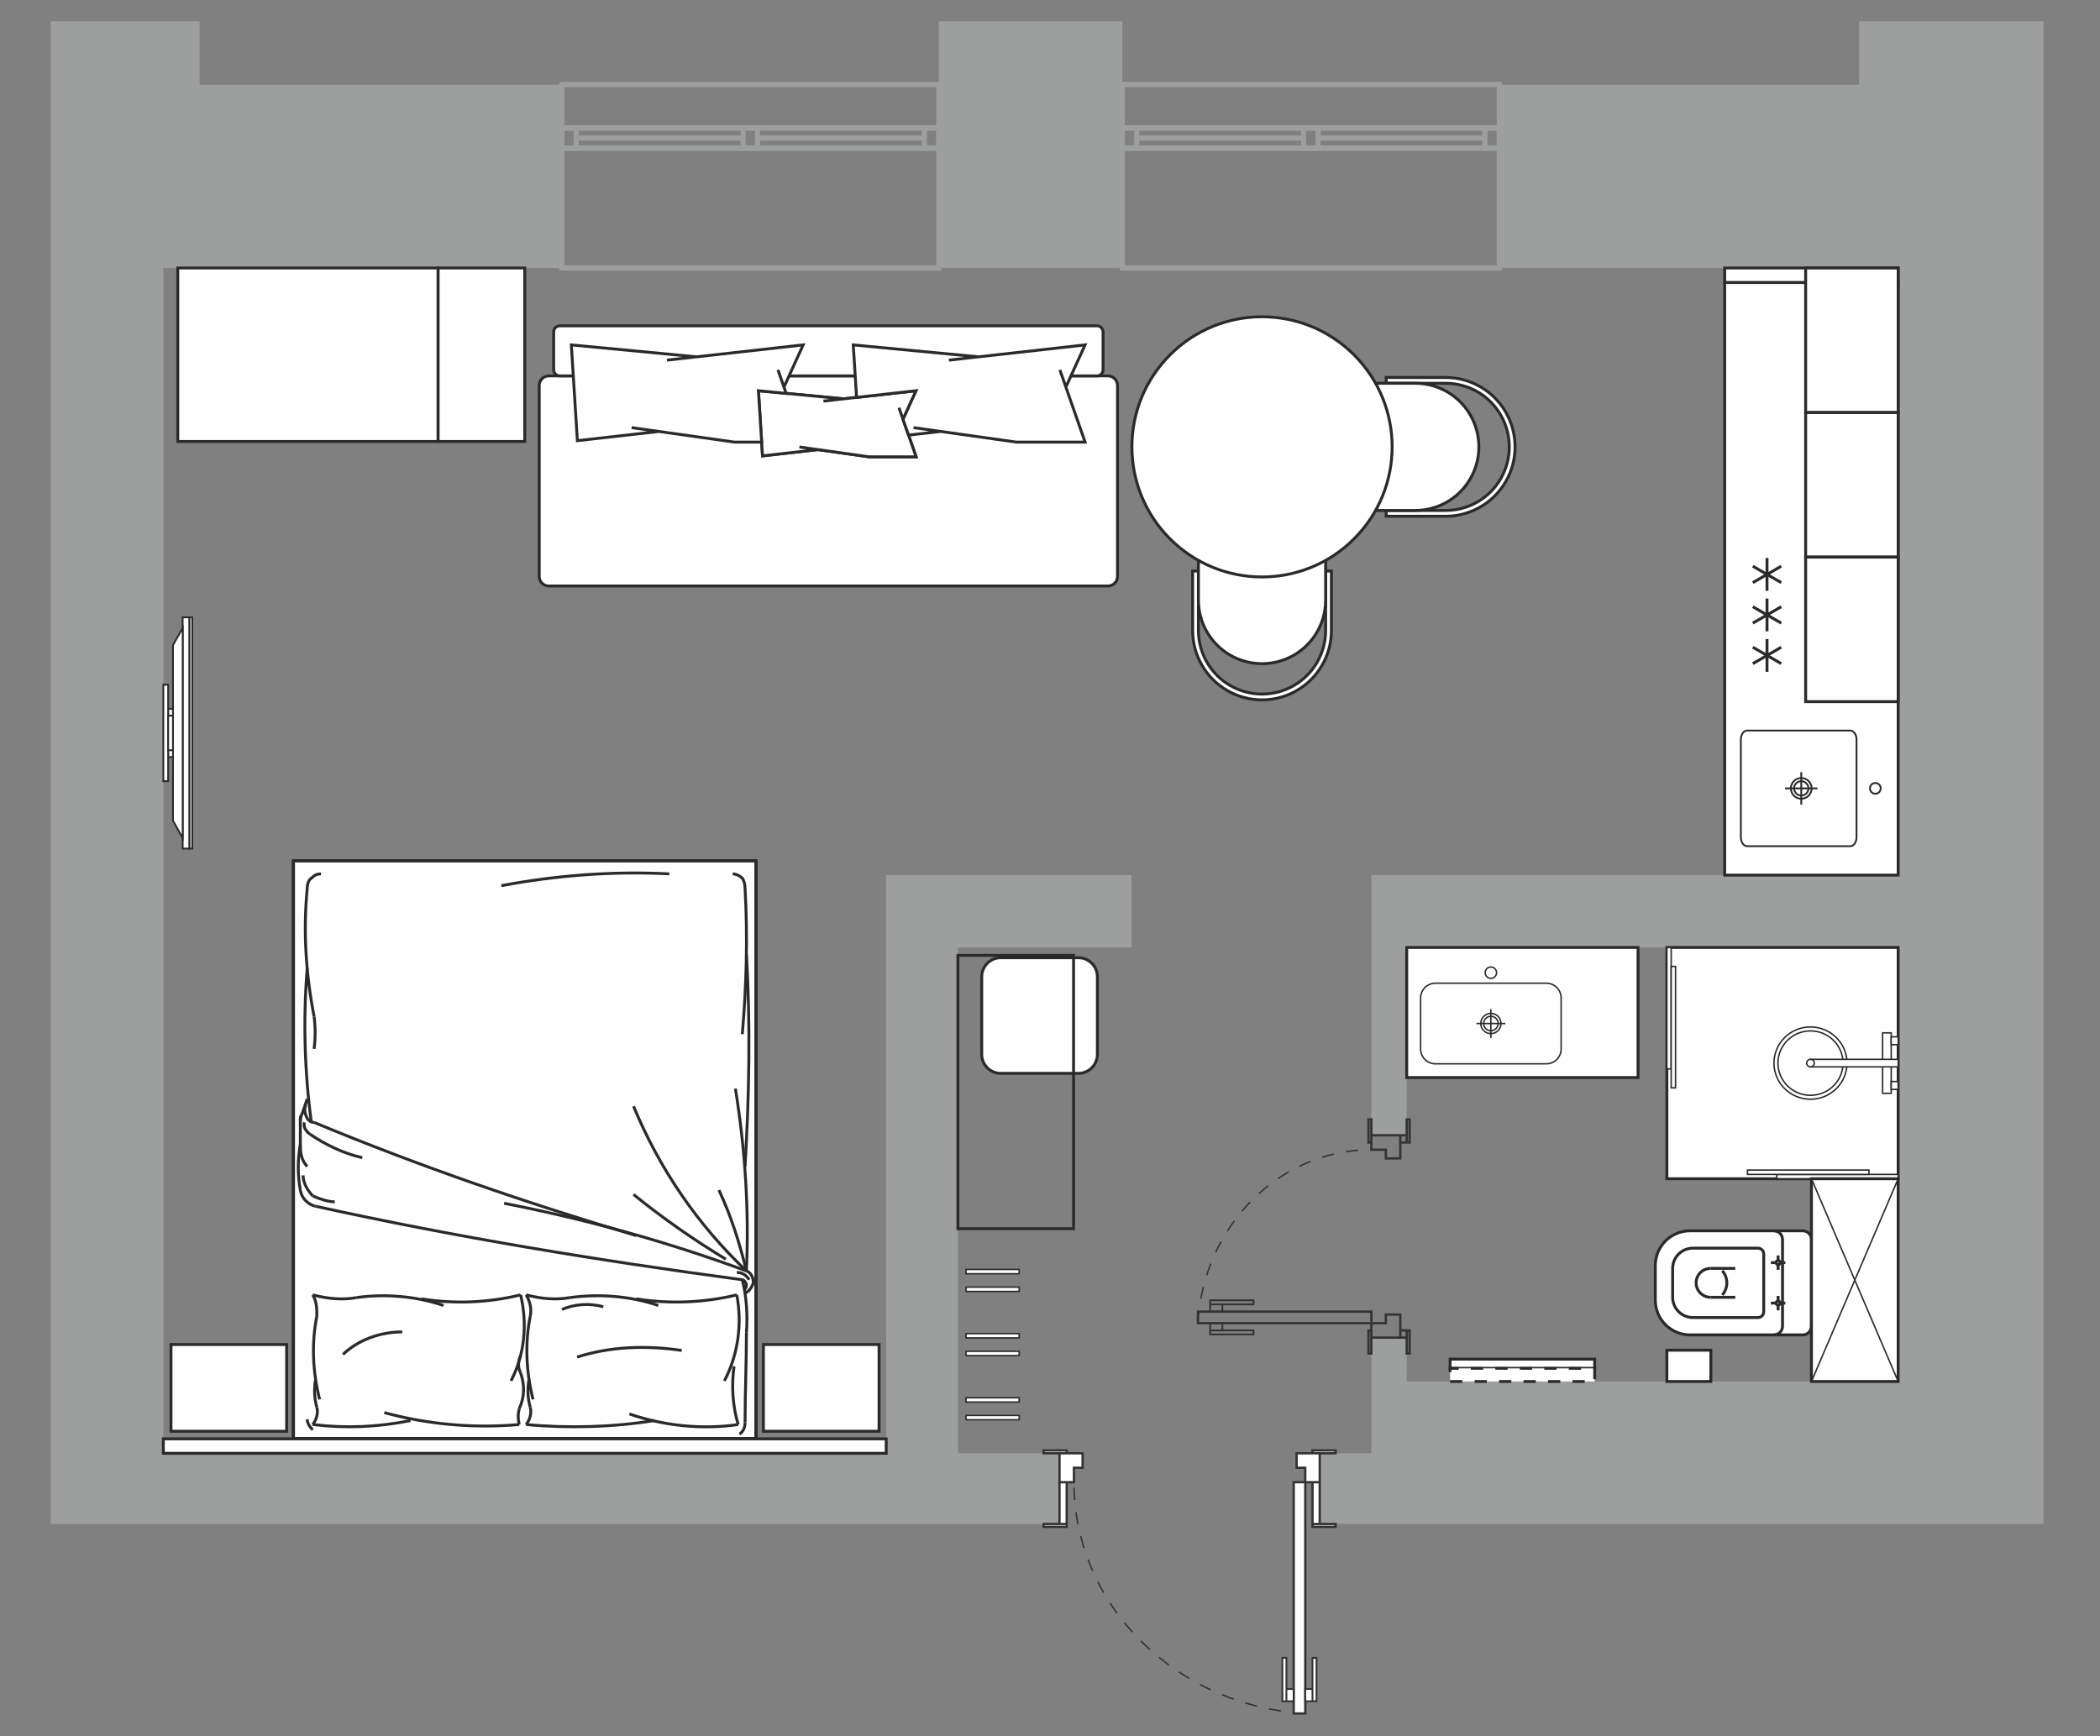 <?xml version="1.0" encoding="UTF-8"?>
<svg xmlns="http://www.w3.org/2000/svg" width="549" height="454" viewBox="0 0 549 454" fill="none">
  <rect x="0" y="0" width="549" height="454" fill="#808080" stroke="none"/>
  <g id="Rooms_2-207">
    <g id="Ð¡Ð»Ð¾Ð¹_x0020_1">
      <g id="Rooms_2-207_2">
        <path id="Vector" fill-rule="evenodd" clip-rule="evenodd" d="M20.614 398.475H27.976H42.7C120.996 398.475 199.31 398.475 276.981 398.475V379.995H250.425V247.733H295.777V228.814H231.676V228.915V247.733V379.995H42.7V70.074H146.878V22.114H52.176V5.556H13.252V70.074V379.995V398.475H20.614ZM534.24 5.556V398.475H345.013V379.995H358.518V361.219V349.751H367.758V361.219H496.238V247.733H367.758V296.837H358.518V247.733V228.915V228.814H496.238V70.074H391.959V22.114H486.017V5.556H534.24ZM245.438 5.556H293.398V22.114V26.967V70.074H245.438V26.967V22.114V5.556Z" fill="#9D9E9E"></path>
        <g id="Windows">
          <g id="Group">
            <path id="Vector_2" fill-rule="evenodd" clip-rule="evenodd" d="M146.878 38.745H245.438V33.453H146.878V38.745Z" stroke="#9D9E9E" stroke-width="1.333" stroke-miterlimit="22.926"></path>
            <path id="Vector_3" fill-rule="evenodd" clip-rule="evenodd" d="M194.269 38.745H198.048V33.453H194.269V38.745Z" stroke="#9D9E9E" stroke-width="1.333" stroke-miterlimit="22.926"></path>
            <path id="Vector_4" fill-rule="evenodd" clip-rule="evenodd" d="M146.878 38.745H150.658V33.453H146.878V38.745Z" stroke="#9D9E9E" stroke-width="1.333" stroke-miterlimit="22.926"></path>
            <path id="Vector_5" fill-rule="evenodd" clip-rule="evenodd" d="M241.659 38.745H245.438V33.453H241.659V38.745Z" stroke="#9D9E9E" stroke-width="1.333" stroke-miterlimit="22.926"></path>
            <path id="Vector_6" d="M150.658 36.099H194.269" stroke="#9D9E9E" stroke-width="1.333" stroke-miterlimit="22.926"></path>
            <path id="Vector_7" d="M198.048 36.099H241.659" stroke="#9D9E9E" stroke-width="1.333" stroke-miterlimit="22.926"></path>
            <path id="Vector_8" fill-rule="evenodd" clip-rule="evenodd" d="M146.878 22.114H245.438V33.453H146.878V22.114Z" stroke="#9D9E9E" stroke-width="1.333" stroke-miterlimit="22.926"></path>
            <path id="Vector_9" fill-rule="evenodd" clip-rule="evenodd" d="M293.398 70.074H391.959V38.744H293.398V70.074Z" stroke="#9D9E9E" stroke-width="1.333" stroke-miterlimit="22.926"></path>
            <path id="Vector_10" fill-rule="evenodd" clip-rule="evenodd" d="M146.878 70.074H245.438V38.744H146.878V70.074Z" stroke="#9D9E9E" stroke-width="1.333" stroke-miterlimit="22.926"></path>
            <path id="Vector_11" fill-rule="evenodd" clip-rule="evenodd" d="M293.398 38.745H391.959V33.453H293.398V38.745Z" stroke="#9D9E9E" stroke-width="1.333" stroke-miterlimit="22.926"></path>
            <path id="Vector_12" fill-rule="evenodd" clip-rule="evenodd" d="M340.789 38.745H344.568V33.453H340.789V38.745Z" stroke="#9D9E9E" stroke-width="1.333" stroke-miterlimit="22.926"></path>
            <path id="Vector_13" fill-rule="evenodd" clip-rule="evenodd" d="M293.398 38.745H297.178V33.453H293.398V38.745Z" stroke="#9D9E9E" stroke-width="1.333" stroke-miterlimit="22.926"></path>
            <path id="Vector_14" fill-rule="evenodd" clip-rule="evenodd" d="M388.179 38.745H391.959V33.453H388.179V38.745Z" stroke="#9D9E9E" stroke-width="1.333" stroke-miterlimit="22.926"></path>
            <path id="Vector_15" d="M297.178 36.099H340.789" stroke="#9D9E9E" stroke-width="1.333" stroke-miterlimit="22.926"></path>
            <path id="Vector_16" d="M344.568 36.099H388.179" stroke="#9D9E9E" stroke-width="1.333" stroke-miterlimit="22.926"></path>
            <path id="Vector_17" fill-rule="evenodd" clip-rule="evenodd" d="M293.398 22.114H391.959V33.453H293.398V22.114Z" stroke="#9D9E9E" stroke-width="1.333" stroke-miterlimit="22.926"></path>
          </g>
        </g>
        <g id="Group_2">
          <g id="Doors">
            <g id="Group_3">
              <path id="Vector_18" d="M313.164 345.972C314.642 320.483 334.509 300.617 358.518 300.617" stroke="#333333" stroke-width="0.378" stroke-miterlimit="22.926" stroke-dasharray="3.2 3.2"></path>
              <path id="Vector_19" fill-rule="evenodd" clip-rule="evenodd" d="M313.164 342.948V345.972H358.518V342.948H313.164Z" stroke="#333333" stroke-width="0.605" stroke-miterlimit="22.926"></path>
              <path id="Vector_20" d="M316.364 341.047V342.931H319.565V341.047H316.364ZM316.364 341.047V339.99H327.703V341.047H316.364Z" stroke="#333333" stroke-width="0.472" stroke-miterlimit="22.926"></path>
              <path id="Vector_21" d="M316.364 347.856V345.972H319.565V347.856H316.364ZM316.364 347.856V348.912H327.703V347.856H316.364Z" stroke="#333333" stroke-width="0.472" stroke-miterlimit="22.926"></path>
              <path id="Vector_22" d="M366.078 349.751H358.518V345.972H362.298V343.706H366.078V349.751ZM366.078 349.751V347.861H367.758V349.751H366.078ZM358.518 353.909V347.861H357.762V353.909H358.518ZM368.514 353.909V347.861H367.758V353.909H368.514Z" stroke="#333333" stroke-width="0.605" stroke-miterlimit="22.926"></path>
              <path id="Vector_23" d="M366.078 296.838H358.518V300.618H362.298V302.883H366.078V296.838ZM366.078 296.838V298.728H367.758V296.838H366.078ZM358.518 292.681V298.728H357.762V292.681H358.518ZM368.514 292.681V298.728H367.758V292.681H368.514Z" stroke="#333333" stroke-width="0.605" stroke-miterlimit="22.926"></path>
              <path id="Vector_24" d="M341.234 448.028C307.249 446.057 280.761 419.568 280.761 387.556" stroke="#333333" stroke-width="0.378" stroke-miterlimit="22.926" stroke-dasharray="3.2 3.2"></path>
              <path id="Vector_25" fill-rule="evenodd" clip-rule="evenodd" d="M338.21 448.028H341.234V387.556H338.21V448.028Z" fill="white" stroke="#333333" stroke-width="0.605" stroke-miterlimit="22.926"></path>
              <g id="Vector_26">
                <path fill-rule="evenodd" clip-rule="evenodd" d="M338.193 444.827H336.308V441.626H338.193V444.827ZM335.252 444.827H336.308V433.488H335.252V444.827Z" fill="white"></path>
                <path d="M336.308 444.827H338.193V441.626H336.308V444.827ZM336.308 444.827H335.252V433.488H336.308V444.827Z" stroke="#333333" stroke-width="0.472" stroke-miterlimit="22.926"></path>
              </g>
              <g id="Vector_27">
                <path fill-rule="evenodd" clip-rule="evenodd" d="M343.118 444.827H341.234V441.626H343.118V444.827ZM343.118 444.827H344.174V433.488H343.118V444.827Z" fill="white"></path>
                <path d="M343.118 444.827H341.234V441.626H343.118V444.827ZM343.118 444.827H344.174V433.488H343.118V444.827Z" stroke="#333333" stroke-width="0.472" stroke-miterlimit="22.926"></path>
              </g>
              <g id="Vector_28">
                <path fill-rule="evenodd" clip-rule="evenodd" d="M345.013 398.475H343.123V387.555H345.013V398.475ZM349.171 379.239H343.124V379.995H349.171V379.239ZM349.171 398.475H343.124V399.231H349.171V398.475ZM341.234 387.555H345.013V379.995H338.969V383.775H341.234V387.555Z" fill="white"></path>
                <path d="M345.013 387.555H343.123V398.475H345.013V387.555ZM345.013 387.555H341.234V383.775H338.969V379.995H345.013V387.555ZM349.171 379.239H343.124V379.995H349.171V379.239ZM349.171 398.475H343.124V399.231H349.171V398.475Z" stroke="#333333" stroke-width="0.605" stroke-miterlimit="22.926"></path>
              </g>
              <g id="Vector_29">
                <path fill-rule="evenodd" clip-rule="evenodd" d="M276.981 398.475H278.871V387.555H276.981V398.475ZM272.824 379.239H278.871V379.995H272.824V379.239ZM272.824 398.475H278.871V399.231H272.824V398.475ZM280.761 387.555H276.981V379.995H283.026V383.775H280.761V387.555Z" fill="white"></path>
                <path d="M276.981 387.555H278.871V398.475H276.981V387.555ZM276.981 387.555H280.761V383.775H283.026V379.995H276.981V387.555ZM272.824 379.239H278.871V379.995H272.824V379.239ZM272.824 398.475H278.871V399.231H272.824V398.475Z" stroke="#333333" stroke-width="0.605" stroke-miterlimit="22.926"></path>
              </g>
            </g>
          </g>
        </g>
        <g id="Group_4">
          <g id="Group_5">
            <path id="Vector_30" fill-rule="evenodd" clip-rule="evenodd" d="M49.485 221.871V161.411H50.264V221.871H49.485Z" fill="#FEFEFE" stroke="#2B2A29" stroke-width="0.472" stroke-miterlimit="22.926"></path>
            <path id="Vector_31" fill-rule="evenodd" clip-rule="evenodd" d="M49.485 221.884V161.411H47.757V221.884H49.485Z" fill="#FEFEFE" stroke="#2B2A29" stroke-width="0.472" stroke-miterlimit="22.926"></path>
            <path id="Vector_32" fill-rule="evenodd" clip-rule="evenodd" d="M45.221 214.585V168.71L47.757 164.178V219.117L45.221 214.585Z" fill="#FEFEFE" stroke="#2B2A29" stroke-width="0.472" stroke-miterlimit="22.926"></path>
            <path id="Vector_33" fill-rule="evenodd" clip-rule="evenodd" d="M43.96 197.95H45.221V185.344H43.96V197.95Z" fill="#FEFEFE" stroke="#2B2A29" stroke-width="0.472" stroke-miterlimit="22.926"></path>
            <path id="Vector_34" fill-rule="evenodd" clip-rule="evenodd" d="M43.96 204.253H42.7V179.041H43.96V204.253Z" fill="#FEFEFE" stroke="#2B2A29" stroke-width="0.472" stroke-miterlimit="22.926"></path>
            <path id="Vector_35" fill-rule="evenodd" clip-rule="evenodd" d="M43.96 196.165H45.221V187.13H43.96V196.165Z" fill="#FEFEFE" stroke="#2B2A29" stroke-width="0.472" stroke-miterlimit="22.926"></path>
          </g>
          <g id="Group_6">
            <path id="Vector_36" fill-rule="evenodd" clip-rule="evenodd" d="M348.072 164.853L348.072 149.298L346.56 149.298V156.902L346.56 161.832L346.56 164.853C346.56 170.794 343.39 176.284 338.245 179.254C333.1 182.225 326.761 182.225 321.615 179.254C316.47 176.284 313.301 170.794 313.301 164.853V161.832V156.902V149.298L311.789 149.298V164.853C311.789 171.334 315.247 177.323 320.86 180.564C326.473 183.805 333.388 183.805 339.001 180.564C344.615 177.323 348.072 171.334 348.072 164.853Z" fill="#FEFEFE" stroke="#2B2A29" stroke-width="0.756" stroke-miterlimit="22.926"></path>
            <g id="Vector_37">
              <path fill-rule="evenodd" clip-rule="evenodd" d="M345.804 161.861V161.832C345.804 161.841 345.804 161.851 345.804 161.861ZM346.56 156.902V149.299V145.519C346.56 144.516 346.162 143.555 345.453 142.846C344.744 142.138 343.783 141.74 342.781 141.739H317.08C314.993 141.74 313.301 143.432 313.301 145.519V149.299V156.902C313.301 158.599 313.559 160.258 314.048 161.832H314.056C314.056 161.842 314.056 161.851 314.056 161.86C315.284 165.789 317.948 169.187 321.615 171.305C326.761 174.275 333.1 174.275 338.245 171.305C341.913 169.187 344.577 165.789 345.804 161.861C345.807 161.851 345.81 161.841 345.813 161.832C346.302 160.258 346.56 158.599 346.56 156.902Z" fill="#FEFEFE"></path>
              <path d="M345.804 161.861V161.832C345.804 161.841 345.804 161.851 345.804 161.861ZM345.804 161.861C344.577 165.789 341.913 169.187 338.245 171.305C333.1 174.275 326.761 174.275 321.615 171.305C317.948 169.187 315.284 165.789 314.056 161.86C314.056 161.851 314.056 161.842 314.056 161.832H314.048C313.559 160.258 313.301 158.599 313.301 156.902V149.299V145.519C313.301 143.432 314.993 141.74 317.08 141.739H342.781C343.783 141.74 344.744 142.138 345.453 142.846C346.162 143.555 346.56 144.516 346.56 145.519V149.299V156.902C346.56 158.599 346.302 160.258 345.813 161.832C345.81 161.841 345.807 161.851 345.804 161.861Z" stroke="#2B2A29" stroke-width="0.756" stroke-miterlimit="22.926"></path>
            </g>
            <path id="Vector_38" fill-rule="evenodd" clip-rule="evenodd" d="M377.94 98.702L362.385 98.701L362.386 100.213H369.989L374.919 100.213L377.94 100.213C383.881 100.213 389.371 103.383 392.342 108.528C395.312 113.673 395.312 120.013 392.342 125.158C389.371 130.303 383.881 133.473 377.94 133.473H374.919H369.989H362.386L362.385 134.985H377.94C384.421 134.985 390.41 131.527 393.651 125.914C396.892 120.301 396.892 113.385 393.651 107.772C390.41 102.159 384.421 98.701 377.94 98.702Z" fill="#FEFEFE" stroke="#2B2A29" stroke-width="0.756" stroke-miterlimit="22.926"></path>
            <g id="Vector_39">
              <path fill-rule="evenodd" clip-rule="evenodd" d="M374.948 100.969H374.919C374.928 100.969 374.938 100.969 374.948 100.969ZM369.989 100.213H362.386H358.606C357.603 100.213 356.642 100.611 355.933 101.32C355.225 102.029 354.827 102.99 354.826 103.992V129.693C354.827 131.781 356.519 133.473 358.606 133.473H362.386H369.989C371.685 133.473 373.345 133.215 374.919 132.726V132.717C374.929 132.717 374.938 132.717 374.947 132.717C378.876 131.489 382.274 128.825 384.392 125.158C387.362 120.013 387.362 113.673 384.392 108.528C382.274 104.86 378.876 102.196 374.948 100.969C374.938 100.966 374.928 100.963 374.919 100.96C373.345 100.471 371.685 100.213 369.989 100.213Z" fill="#FEFEFE"></path>
              <path d="M374.948 100.969H374.919C374.928 100.969 374.938 100.969 374.948 100.969ZM374.948 100.969C378.876 102.196 382.274 104.86 384.392 108.528C387.362 113.673 387.362 120.013 384.392 125.158C382.274 128.825 378.876 131.489 374.947 132.717C374.938 132.717 374.929 132.717 374.919 132.717V132.726C373.345 133.215 371.685 133.473 369.989 133.473H362.386H358.606C356.519 133.473 354.827 131.781 354.826 129.693V103.992C354.827 102.99 355.225 102.029 355.933 101.32C356.642 100.611 357.603 100.213 358.606 100.213H362.386H369.989C371.685 100.213 373.345 100.471 374.919 100.96C374.928 100.963 374.938 100.966 374.948 100.969Z" stroke="#2B2A29" stroke-width="0.756" stroke-miterlimit="22.926"></path>
            </g>
            <path id="Vector_40" fill-rule="evenodd" clip-rule="evenodd" d="M305.878 92.79C319.161 79.506 340.699 79.506 353.983 92.79C367.267 106.074 367.267 127.612 353.983 140.896C340.699 154.18 319.161 154.18 305.878 140.896C292.593 127.612 292.593 106.074 305.878 92.79Z" fill="#FEFEFE" stroke="#2B2A29" stroke-width="0.756" stroke-miterlimit="22.926"></path>
          </g>
          <g id="Group_7">
            <path id="Vector_41" fill-rule="evenodd" clip-rule="evenodd" d="M114.511 70.074V115.429C122.07 115.429 129.629 115.429 137.188 115.429V70.074C129.629 70.074 122.07 70.074 114.511 70.074Z" fill="#FEFEFE" stroke="#2B2A29" stroke-width="0.756" stroke-miterlimit="22.926"></path>
            <path id="Vector_42" fill-rule="evenodd" clip-rule="evenodd" d="M114.511 70.074V115.429C91.834 115.429 69.157 115.429 46.48 115.429V70.074C69.157 70.074 91.834 70.074 114.511 70.074Z" fill="#FEFEFE" stroke="#2B2A29" stroke-width="0.756" stroke-miterlimit="22.926"></path>
          </g>
          <g id="Group_8">
            <path id="Vector_43" fill-rule="evenodd" clip-rule="evenodd" d="M197.66 376.216V225.035H76.716V376.216H197.66Z" fill="#FEFEFE" stroke="#2B2A29" stroke-width="0.756" stroke-miterlimit="22.926"></path>
            <path id="Vector_44" d="M82.115 293.478C109.831 305.013 137.908 314.626 166.344 323.085" stroke="#2B2A29" stroke-width="0.756" stroke-miterlimit="22.926" stroke-linejoin="bevel"></path>
            <path id="Vector_45" d="M82.475 315.395C119.19 323.469 156.626 329.621 194.061 334.62" stroke="#2B2A29" stroke-width="0.756" stroke-miterlimit="22.926" stroke-linejoin="bevel"></path>
            <path id="Vector_46" fill-rule="evenodd" clip-rule="evenodd" d="M197.66 376.216H76.715ZM197.66 225.035H76.715ZM76.715 376.216V225.035ZM197.66 376.216V225.035Z" stroke="#2B2A29" stroke-width="0.756" stroke-miterlimit="22.926" stroke-linejoin="bevel"></path>
            <path id="Vector_47" d="M197.66 376.216H76.715" stroke="#2B2A29" stroke-width="0.756" stroke-miterlimit="22.926" stroke-linejoin="bevel"></path>
            <path id="Vector_48" d="M195.14 332.313C195.86 316.163 194.781 300.399 192.261 284.634" stroke="#2B2A29" stroke-width="0.756" stroke-miterlimit="22.926" stroke-linejoin="bevel"></path>
            <path id="Vector_49" d="M194.781 305.012C195.86 286.556 196.22 268.1 195.14 249.644" stroke="#2B2A29" stroke-width="0.756" stroke-miterlimit="22.926" stroke-linejoin="bevel"></path>
            <path id="Vector_50" d="M165.624 289.248C172.463 305.782 182.542 320.393 195.14 332.313" stroke="#2B2A29" stroke-width="0.756" stroke-miterlimit="22.926" stroke-linejoin="bevel"></path>
            <path id="Vector_51" d="M194.061 270.407C195.14 257.718 195.5 245.029 194.781 232.341" stroke="#2B2A29" stroke-width="0.756" stroke-miterlimit="22.926" stroke-linejoin="bevel"></path>
            <path id="Vector_52" d="M174.983 228.495C160.225 227.727 145.467 228.88 131.069 231.572" stroke="#2B2A29" stroke-width="0.756" stroke-miterlimit="22.926" stroke-linejoin="bevel"></path>
            <path id="Vector_53" d="M194.781 232.341C194.781 231.188 194.42 230.034 194.061 229.65C193.341 228.881 192.261 228.496 191.541 228.496" stroke="#2B2A29" stroke-width="0.756" stroke-miterlimit="22.926" stroke-linejoin="bevel"></path>
            <path id="Vector_54" d="M195.14 348.462C195.14 356.152 194.781 364.227 194.781 371.917" stroke="#2B2A29" stroke-width="0.756" stroke-miterlimit="22.926" stroke-linejoin="bevel"></path>
            <path id="Vector_55" d="M195.14 332.312C174.263 324.622 153.386 318.855 131.788 314.625" stroke="#2B2A29" stroke-width="0.756" stroke-miterlimit="22.926" stroke-linejoin="bevel"></path>
            <path id="Vector_56" d="M165.624 312.318C173.183 318.47 181.462 324.238 189.741 329.237" stroke="#2B2A29" stroke-width="0.756" stroke-miterlimit="22.926" stroke-linejoin="bevel"></path>
            <path id="Vector_57" d="M195.14 332.313C193.341 325.007 191.181 318.086 187.941 311.165" stroke="#2B2A29" stroke-width="0.756" stroke-miterlimit="22.926" stroke-linejoin="bevel"></path>
            <path id="Vector_58" d="M195.14 348.462C195.5 343.848 195.14 338.85 194.061 334.62" stroke="#2B2A29" stroke-width="0.756" stroke-miterlimit="22.926" stroke-linejoin="bevel"></path>
            <path id="Vector_59" d="M195.86 334.62C195.14 333.466 194.061 332.697 192.621 332.697" stroke="#2B2A29" stroke-width="0.756" stroke-miterlimit="22.926" stroke-linejoin="bevel"></path>
            <path id="Vector_60" d="M194.781 338.08C195.86 337.696 196.58 336.542 196.94 335.389C196.94 333.85 196.22 332.697 195.14 332.312" stroke="#2B2A29" stroke-width="0.756" stroke-miterlimit="22.926" stroke-linejoin="bevel"></path>
            <path id="Vector_61" d="M194.42 337.312C195.14 336.927 195.14 336.158 195.14 335.774C194.781 335.004 194.42 334.62 194.061 334.62" stroke="#2B2A29" stroke-width="0.756" stroke-miterlimit="22.926" stroke-linejoin="bevel"></path>
            <path id="Vector_62" d="M193.341 374.993C194.42 374.224 194.781 373.071 194.781 371.917" stroke="#2B2A29" stroke-width="0.756" stroke-miterlimit="22.926" stroke-linejoin="bevel"></path>
            <path id="Vector_63" d="M78.515 293.093V300.398" stroke="#2B2A29" stroke-width="0.756" stroke-miterlimit="22.926" stroke-linejoin="bevel"></path>
            <path id="Vector_64" d="M78.515 299.63C78.515 301.552 78.875 303.475 80.315 305.013" stroke="#2B2A29" stroke-width="0.756" stroke-miterlimit="22.926" stroke-linejoin="bevel"></path>
            <path id="Vector_65" d="M78.515 299.245C77.795 303.09 77.795 307.32 78.515 311.165" stroke="#2B2A29" stroke-width="0.756" stroke-miterlimit="22.926" stroke-linejoin="bevel"></path>
            <path id="Vector_66" d="M81.035 296.554C84.994 299.245 89.674 301.552 94.713 302.706" stroke="#2B2A29" stroke-width="0.756" stroke-miterlimit="22.926" stroke-linejoin="bevel"></path>
            <path id="Vector_67" d="M80.315 232.341C79.235 243.492 79.955 254.642 82.115 265.793" stroke="#2B2A29" stroke-width="0.756" stroke-miterlimit="22.926" stroke-linejoin="bevel"></path>
            <path id="Vector_68" d="M83.915 228.496C82.835 228.496 82.115 228.881 81.395 229.65C80.675 230.034 80.315 231.188 80.315 232.341" stroke="#2B2A29" stroke-width="0.756" stroke-miterlimit="22.926" stroke-linejoin="bevel"></path>
            <path id="Vector_69" d="M80.315 253.104C79.235 266.562 79.595 280.02 81.395 293.478" stroke="#2B2A29" stroke-width="0.756" stroke-miterlimit="22.926" stroke-linejoin="bevel"></path>
            <path id="Vector_70" d="M82.115 274.252C82.475 271.561 82.475 268.484 82.115 265.793" stroke="#2B2A29" stroke-width="0.756" stroke-miterlimit="22.926" stroke-linejoin="bevel"></path>
            <path id="Vector_71" d="M78.875 291.554L80.315 287.325" stroke="#2B2A29" stroke-width="0.756" stroke-miterlimit="22.926" stroke-linejoin="bevel"></path>
            <path id="Vector_72" d="M78.875 291.555C78.515 291.939 78.515 292.709 78.515 293.093" stroke="#2B2A29" stroke-width="0.756" stroke-miterlimit="22.926" stroke-linejoin="bevel"></path>
            <path id="Vector_73" d="M79.955 288.863C79.595 289.632 79.595 290.786 79.955 291.555C80.315 292.709 81.035 293.477 82.115 293.477" stroke="#2B2A29" stroke-width="0.756" stroke-miterlimit="22.926" stroke-linejoin="bevel"></path>
            <path id="Vector_74" d="M78.875 291.555C78.515 291.939 78.515 292.709 78.515 293.093" stroke="#2B2A29" stroke-width="0.756" stroke-miterlimit="22.926" stroke-linejoin="bevel"></path>
            <path id="Vector_75" d="M79.595 293.478C79.235 294.631 79.955 295.785 81.035 296.554" stroke="#2B2A29" stroke-width="0.756" stroke-miterlimit="22.926" stroke-linejoin="bevel"></path>
            <path id="Vector_76" d="M81.755 312.703C83.555 313.472 85.714 314.241 87.514 314.241" stroke="#2B2A29" stroke-width="0.756" stroke-miterlimit="22.926" stroke-linejoin="bevel"></path>
            <path id="Vector_77" d="M78.515 311.165C78.875 313.472 80.675 315.01 82.475 315.395" stroke="#2B2A29" stroke-width="0.756" stroke-miterlimit="22.926" stroke-linejoin="bevel"></path>
            <path id="Vector_78" d="M79.235 307.32C79.235 309.243 80.315 311.165 81.755 312.703" stroke="#2B2A29" stroke-width="0.756" stroke-miterlimit="22.926" stroke-linejoin="bevel"></path>
            <path id="Vector_79" d="M100.472 369.361C111.991 372.475 123.87 373.512 135.748 372.474" stroke="#2B2A29" stroke-width="0.756" stroke-miterlimit="22.926" stroke-linejoin="bevel"></path>
            <path id="Vector_80" d="M110.191 339.614C118.83 340.998 127.469 340.652 136.108 338.576" stroke="#2B2A29" stroke-width="0.756" stroke-miterlimit="22.926" stroke-linejoin="bevel"></path>
            <path id="Vector_81" d="M178.223 353.104C168.864 351.72 159.505 352.066 150.866 354.834" stroke="#2B2A29" stroke-width="0.756" stroke-miterlimit="22.926" stroke-linejoin="bevel"></path>
            <path id="Vector_82" d="M136.108 354.487C135.388 355.871 135.388 357.6 136.108 358.984" stroke="#2B2A29" stroke-width="0.756" stroke-miterlimit="22.926" stroke-linejoin="bevel"></path>
            <path id="Vector_83" d="M133.588 361.06C137.188 354.142 137.908 346.186 136.108 338.576" stroke="#2B2A29" stroke-width="0.756" stroke-miterlimit="22.926" stroke-linejoin="bevel"></path>
            <path id="Vector_84" d="M138.628 344.11C137.188 351.375 137.548 358.638 139.348 365.902" stroke="#2B2A29" stroke-width="0.756" stroke-miterlimit="22.926" stroke-linejoin="bevel"></path>
            <path id="Vector_85" d="M189.381 361.06C192.981 354.142 194.061 346.186 192.621 338.576" stroke="#2B2A29" stroke-width="0.756" stroke-miterlimit="22.926" stroke-linejoin="bevel"></path>
            <path id="Vector_86" d="M172.103 341.343C164.904 338.922 156.985 338.23 149.066 339.268" stroke="#2B2A29" stroke-width="0.756" stroke-miterlimit="22.926" stroke-linejoin="bevel"></path>
            <path id="Vector_87" d="M166.344 339.614C174.983 340.998 183.982 340.652 192.621 338.576" stroke="#2B2A29" stroke-width="0.756" stroke-miterlimit="22.926" stroke-linejoin="bevel"></path>
            <path id="Vector_88" d="M138.628 344.111C138.988 342.381 138.628 340.306 137.548 338.576" stroke="#2B2A29" stroke-width="0.756" stroke-miterlimit="22.926" stroke-linejoin="bevel"></path>
            <path id="Vector_89" d="M137.548 338.576C141.507 339.614 145.467 339.96 149.066 339.268" stroke="#2B2A29" stroke-width="0.756" stroke-miterlimit="22.926" stroke-linejoin="bevel"></path>
            <path id="Vector_90" d="M157.705 341.689C154.106 340.651 150.146 340.998 146.906 342.381" stroke="#2B2A29" stroke-width="0.756" stroke-miterlimit="22.926" stroke-linejoin="bevel"></path>
            <path id="Vector_91" d="M137.548 372.475C148.706 373.513 160.225 373.167 171.024 371.438" stroke="#2B2A29" stroke-width="0.756" stroke-miterlimit="22.926" stroke-linejoin="bevel"></path>
            <path id="Vector_92" d="M191.901 357.255C191.181 362.443 191.541 367.632 192.981 372.475" stroke="#2B2A29" stroke-width="0.756" stroke-miterlimit="22.926" stroke-linejoin="bevel"></path>
            <path id="Vector_93" d="M164.544 369.707C173.543 372.82 183.622 373.858 192.981 372.474" stroke="#2B2A29" stroke-width="0.756" stroke-miterlimit="22.926" stroke-linejoin="bevel"></path>
            <path id="Vector_94" d="M135.748 368.324C137.188 365.211 137.188 362.098 136.108 358.984" stroke="#2B2A29" stroke-width="0.756" stroke-miterlimit="22.926" stroke-linejoin="bevel"></path>
            <path id="Vector_95" d="M138.268 360.714C137.908 363.135 137.908 365.557 138.628 367.978" stroke="#2B2A29" stroke-width="0.756" stroke-miterlimit="22.926" stroke-linejoin="bevel"></path>
            <path id="Vector_96" d="M135.748 368.324C135.388 369.708 135.388 371.091 135.748 372.475" stroke="#2B2A29" stroke-width="0.756" stroke-miterlimit="22.926" stroke-linejoin="bevel"></path>
            <path id="Vector_97" d="M137.548 372.475C138.628 371.091 138.988 369.362 138.628 367.979" stroke="#2B2A29" stroke-width="0.756" stroke-miterlimit="22.926" stroke-linejoin="bevel"></path>
            <path id="Vector_98" d="M82.835 344.11C81.395 351.375 81.755 358.638 83.555 365.902" stroke="#2B2A29" stroke-width="0.756" stroke-miterlimit="22.926" stroke-linejoin="bevel"></path>
            <path id="Vector_99" d="M105.152 348.262C99.392 348.262 93.633 350.337 89.674 354.142" stroke="#2B2A29" stroke-width="0.756" stroke-miterlimit="22.926" stroke-linejoin="bevel"></path>
            <path id="Vector_100" d="M115.951 341.343C108.751 338.922 100.832 338.23 93.273 339.268" stroke="#2B2A29" stroke-width="0.756" stroke-miterlimit="22.926" stroke-linejoin="bevel"></path>
            <path id="Vector_101" d="M82.835 344.111C82.835 342.381 82.835 340.306 81.755 338.576" stroke="#2B2A29" stroke-width="0.756" stroke-miterlimit="22.926" stroke-linejoin="bevel"></path>
            <path id="Vector_102" d="M81.755 338.576C85.714 339.614 89.674 339.96 93.273 339.268" stroke="#2B2A29" stroke-width="0.756" stroke-miterlimit="22.926" stroke-linejoin="bevel"></path>
            <path id="Vector_103" d="M81.755 372.475C90.394 373.513 98.672 373.167 107.312 371.438" stroke="#2B2A29" stroke-width="0.756" stroke-miterlimit="22.926" stroke-linejoin="bevel"></path>
            <path id="Vector_104" d="M82.475 360.714C82.115 363.135 82.115 365.557 82.835 367.978" stroke="#2B2A29" stroke-width="0.756" stroke-miterlimit="22.926" stroke-linejoin="bevel"></path>
            <path id="Vector_105" d="M81.755 372.475C82.835 371.091 83.195 369.362 82.835 367.979" stroke="#2B2A29" stroke-width="0.756" stroke-miterlimit="22.926" stroke-linejoin="bevel"></path>
            <path id="Vector_106" d="M80.315 371.091C80.315 372.129 81.035 373.167 81.755 373.858" stroke="#2B2A29" stroke-width="0.756" stroke-miterlimit="22.926" stroke-linejoin="bevel"></path>
            <path id="Vector_107" fill-rule="evenodd" clip-rule="evenodd" d="M197.66 376.216H76.716ZM197.66 225.035H76.716ZM76.716 376.216V225.035ZM197.66 376.216V225.035Z" stroke="#2B2A29" stroke-width="0.756" stroke-miterlimit="22.926" stroke-linejoin="bevel"></path>
            <path id="Vector_108" fill-rule="evenodd" clip-rule="evenodd" d="M44.702 374.232H74.938V351.555H44.702V374.232Z" fill="#FEFEFE" stroke="#2B2A29" stroke-width="0.756" stroke-miterlimit="22.926"></path>
            <path id="Vector_109" fill-rule="evenodd" clip-rule="evenodd" d="M199.578 374.232H229.813V351.555H199.578V374.232Z" fill="#FEFEFE" stroke="#2B2A29" stroke-width="0.756" stroke-miterlimit="22.926"></path>
            <path id="Vector_110" fill-rule="evenodd" clip-rule="evenodd" d="M42.7 376.216H231.676V379.995H42.7V376.216Z" fill="#FEFEFE" stroke="#2B2A29" stroke-width="0.756" stroke-miterlimit="22.926"></path>
          </g>
          <g id="Group_9">
            <path id="Vector_111" fill-rule="evenodd" clip-rule="evenodd" d="M143.466 98.286H289.651C291.025 98.286 292.149 99.41 292.149 100.785V150.725C292.149 152.099 291.025 153.223 289.651 153.223H143.466C142.092 153.223 140.968 152.099 140.968 150.725V100.785C140.968 99.41 142.092 98.286 143.466 98.286Z" fill="#FEFEFE" stroke="#2B2A29" stroke-width="0.756" stroke-miterlimit="22.926"></path>
            <path id="Vector_112" fill-rule="evenodd" clip-rule="evenodd" d="M146.342 98.287H286.776C287.653 98.287 288.37 97.57 288.37 96.693V86.786C288.37 85.909 287.653 85.192 286.776 85.192H146.342C145.464 85.192 144.747 85.909 144.747 86.786V96.693C144.747 97.57 145.464 98.287 146.342 98.287Z" fill="#FEFEFE" stroke="#2B2A29" stroke-width="0.756" stroke-miterlimit="22.926"></path>
            <path id="Vector_113" fill-rule="evenodd" clip-rule="evenodd" d="M205.525 102.857L198.272 102.166L199.118 115.593L199.346 119.2L213.837 117.561L215.517 117.797L227.25 119.451H239.5L237.515 113.768L236.083 109.665L239.5 102.166L223.931 103.908L220.541 104.287L215.517 103.809L205.525 102.857Z" fill="#FEFEFE" stroke="#2B2A29" stroke-width="0.756" stroke-miterlimit="22.926"></path>
            <path id="Vector_114" fill-rule="evenodd" clip-rule="evenodd" d="M199.346 119.2L213.837 117.561L208.995 116.878L227.25 119.451H239.5L235.018 106.61L236.083 109.665L239.5 102.166L215.275 104.876L220.541 104.287L198.272 102.166L199.346 119.2Z" fill="#FEFEFE" stroke="#2B2A29" stroke-width="0.756" stroke-miterlimit="22.926"></path>
            <path id="Vector_115" fill-rule="evenodd" clip-rule="evenodd" d="M150.942 115.224L172.246 112.814L165.127 111.811L191.963 115.593H199.118L198.272 102.166L205.526 102.857L203.383 96.717L204.949 101.207L209.97 90.183L174.359 94.167L182.101 93.301L149.363 90.183L150.942 115.224Z" fill="#FEFEFE" stroke="#2B2A29" stroke-width="0.756" stroke-miterlimit="22.926"></path>
            <path id="Vector_116" fill-rule="evenodd" clip-rule="evenodd" d="M237.516 113.768L245.948 112.814L238.829 111.811L265.666 115.593H283.672L277.085 96.717L278.651 101.207L283.672 90.183L248.061 94.167L255.803 93.301L223.066 90.183L223.932 103.908L239.5 102.166L236.083 109.665L237.516 113.768Z" fill="#FEFEFE" stroke="#2B2A29" stroke-width="0.756" stroke-miterlimit="22.926"></path>
          </g>
          <g id="Group_10">
            <path id="Vector_117" fill-rule="evenodd" clip-rule="evenodd" d="M261.62 250.417H281.918C284.651 250.417 286.887 252.653 286.887 255.386V275.684C286.887 278.417 284.651 280.653 281.918 280.653H261.62C258.887 280.653 256.651 278.417 256.651 275.684V255.386C256.651 252.653 258.887 250.417 261.62 250.417Z" fill="#FEFEFE" stroke="#2B2A29" stroke-width="0.756" stroke-miterlimit="22.926"></path>
            <path id="Vector_118" fill-rule="evenodd" clip-rule="evenodd" d="M252.554 371.221H266.432V370.096H252.554V371.221Z" fill="#FEFEFE" stroke="#2B2A29" stroke-width="0.378" stroke-miterlimit="22.926"></path>
            <path id="Vector_119" fill-rule="evenodd" clip-rule="evenodd" d="M252.554 366.596H266.432V365.471H252.554V366.596Z" fill="#FEFEFE" stroke="#2B2A29" stroke-width="0.378" stroke-miterlimit="22.926"></path>
            <path id="Vector_120" fill-rule="evenodd" clip-rule="evenodd" d="M252.554 354.447H266.432V353.322H252.554V354.447Z" fill="#FEFEFE" stroke="#2B2A29" stroke-width="0.378" stroke-miterlimit="22.926"></path>
            <path id="Vector_121" fill-rule="evenodd" clip-rule="evenodd" d="M252.554 349.822H266.432V348.697H252.554V349.822Z" fill="#FEFEFE" stroke="#2B2A29" stroke-width="0.378" stroke-miterlimit="22.926"></path>
            <path id="Vector_122" fill-rule="evenodd" clip-rule="evenodd" d="M252.554 337.673H266.432V336.548H252.554V337.673Z" fill="#FEFEFE" stroke="#2B2A29" stroke-width="0.378" stroke-miterlimit="22.926"></path>
            <path id="Vector_123" fill-rule="evenodd" clip-rule="evenodd" d="M252.554 333.048H266.432V331.923H252.554V333.048Z" fill="#FEFEFE" stroke="#2B2A29" stroke-width="0.378" stroke-miterlimit="22.926"></path>
            <path id="Vector_124" fill-rule="evenodd" clip-rule="evenodd" d="M280.661 249.8H250.425C250.425 273.62 250.425 297.439 250.425 321.259H280.661C280.661 297.439 280.661 273.62 280.661 249.8Z" stroke="#2B2A29" stroke-width="0.756" stroke-miterlimit="22.926"></path>
          </g>
          <g id="Group_11">
            <path id="Vector_125" fill-rule="evenodd" clip-rule="evenodd" d="M367.758 281.75H428.23V247.733H367.758V281.75Z" fill="#FEFEFE" stroke="#2B2A29" stroke-width="0.756" stroke-miterlimit="22.926"></path>
            <g id="Group_12">
              <path id="Vector_126" fill-rule="evenodd" clip-rule="evenodd" d="M389.757 252.842C390.578 252.842 391.244 253.507 391.244 254.328C391.244 255.149 390.578 255.815 389.757 255.815C388.936 255.815 388.271 255.149 388.271 254.328C388.271 253.507 388.936 252.842 389.757 252.842ZM389.757 264.97C391.219 264.97 392.403 266.154 392.403 267.615C392.403 269.076 391.219 270.261 389.757 270.261C388.296 270.261 387.112 269.076 387.112 267.615C387.112 266.154 388.296 264.97 389.757 264.97ZM389.757 265.725C390.801 265.725 391.647 266.572 391.647 267.615C391.647 268.659 390.801 269.505 389.757 269.505C388.714 269.505 387.868 268.659 387.868 267.615C387.868 266.572 388.714 265.725 389.757 265.725ZM375.242 278.152H404.272C406.392 278.152 408.127 276.418 408.127 274.298V260.933C408.127 258.813 406.392 257.079 404.272 257.079H375.242C373.123 257.079 371.388 258.813 371.388 260.933V274.298C371.388 276.418 373.123 278.152 375.242 278.152Z" fill="#FEFEFE"></path>
              <path id="1" d="M389.757 263.836V271.395M385.978 267.615H393.537M389.757 252.842C390.578 252.842 391.244 253.507 391.244 254.328C391.244 255.149 390.578 255.815 389.757 255.815C388.936 255.815 388.271 255.149 388.271 254.328C388.271 253.507 388.936 252.842 389.757 252.842ZM389.757 264.97C391.219 264.97 392.403 266.154 392.403 267.615C392.403 269.076 391.219 270.261 389.757 270.261C388.296 270.261 387.112 269.076 387.112 267.615C387.112 266.154 388.296 264.97 389.757 264.97ZM389.757 265.725C390.801 265.725 391.647 266.572 391.647 267.615C391.647 268.659 390.801 269.505 389.757 269.505C388.714 269.505 387.868 268.659 387.868 267.615C387.868 266.572 388.714 265.725 389.757 265.725ZM375.242 278.152H404.272C406.392 278.152 408.127 276.418 408.127 274.298V260.933C408.127 258.813 406.392 257.079 404.272 257.079H375.242C373.123 257.079 371.388 258.813 371.388 260.933V274.298C371.388 276.418 373.123 278.152 375.242 278.152Z" stroke="#2B2A29" stroke-width="0.378" stroke-miterlimit="22.926"></path>
            </g>
            <path id="Vector_127" fill-rule="evenodd" clip-rule="evenodd" d="M496.238 308.206H435.766V247.733H496.238V308.206Z" fill="#FEFEFE" stroke="#2B2A29" stroke-width="0.756" stroke-miterlimit="22.926"></path>
            <path id="Vector_128" fill-rule="evenodd" clip-rule="evenodd" d="M432.743 339.963V330.893C432.745 328.486 433.703 326.177 435.405 324.477C437.109 322.776 439.406 321.821 441.814 321.822H471.293C471.895 321.823 472.472 322.062 472.897 322.488C473.323 322.914 473.562 323.488 473.561 324.09V346.766C473.561 347.368 473.321 347.945 472.895 348.371C472.47 348.796 471.895 349.034 471.293 349.034H441.814C439.406 349.033 437.099 348.075 435.397 346.372C433.697 344.668 432.742 342.371 432.743 339.963Z" fill="#FEFEFE" stroke="#2B2A29" stroke-width="0.756" stroke-miterlimit="22.926" stroke-linejoin="bevel"></path>
            <path id="Vector_129" fill-rule="evenodd" clip-rule="evenodd" d="M437.278 339.208V331.649C437.279 330.245 437.838 328.898 438.831 327.906C439.825 326.914 441.165 326.357 442.57 326.357H459.577C459.978 326.358 460.363 326.517 460.647 326.802C460.93 327.085 461.089 327.468 461.089 327.869V342.987C461.089 343.388 460.929 343.773 460.645 344.057C460.361 344.34 459.978 344.499 459.577 344.499H442.57C441.165 344.498 439.819 343.939 438.827 342.946C437.834 341.952 437.277 340.612 437.278 339.208Z" fill="#FEFEFE" stroke="#2B2A29" stroke-width="0.756" stroke-miterlimit="22.926" stroke-linejoin="bevel"></path>
            <path id="Vector_130" d="M447.196 339.208C445.109 339.208 443.417 337.516 443.417 335.429C443.417 333.342 445.109 331.649 447.196 331.649" stroke="#2B2A29" stroke-width="0.756" stroke-miterlimit="22.926" stroke-linejoin="bevel"></path>
            <path id="Vector_131" d="M447.196 331.649H453.649" stroke="#2B2A29" stroke-width="0.756" stroke-miterlimit="22.926" stroke-linejoin="bevel"></path>
            <path id="Vector_132" d="M447.196 339.208H453.649" stroke="#2B2A29" stroke-width="0.756" stroke-miterlimit="22.926" stroke-linejoin="bevel"></path>
            <path id="Vector_133" d="M450.253 332.261C451.839 334.075 451.839 336.782 450.253 338.596" stroke="#2B2A29" stroke-width="0.756" stroke-miterlimit="22.926" stroke-linejoin="bevel"></path>
            <path id="Vector_134" d="M463.734 321.822C464.336 321.823 464.913 322.062 465.338 322.488C465.764 322.914 466.002 323.488 466.002 324.09V346.766C466.002 347.368 465.762 347.945 465.336 348.371C464.911 348.796 464.336 349.034 463.734 349.034" stroke="#2B2A29" stroke-width="0.756" stroke-miterlimit="22.926" stroke-linejoin="bevel"></path>
            <path id="Vector_135" d="M466.732 330.138H462.964" stroke="#2B2A29" stroke-width="0.756" stroke-miterlimit="22.926" stroke-linejoin="bevel"></path>
            <path id="Vector_136" d="M464.847 332.022V328.254" stroke="#2B2A29" stroke-width="0.756" stroke-miterlimit="22.926" stroke-linejoin="bevel"></path>
            <path id="Vector_137" fill-rule="evenodd" clip-rule="evenodd" d="M464.847 329.607C465.14 329.607 465.377 329.844 465.377 330.137C465.377 330.43 465.14 330.667 464.847 330.667C464.555 330.667 464.318 330.43 464.318 330.137C464.318 329.844 464.555 329.607 464.847 329.607Z" fill="#FEFEFE" stroke="#2B2A29" stroke-width="0.756" stroke-miterlimit="22.926" stroke-linejoin="bevel"></path>
            <path id="Vector_138" d="M466.732 340.72H462.964" stroke="#2B2A29" stroke-width="0.756" stroke-miterlimit="22.926" stroke-linejoin="bevel"></path>
            <path id="Vector_139" d="M464.847 338.836V342.603" stroke="#2B2A29" stroke-width="0.756" stroke-miterlimit="22.926" stroke-linejoin="bevel"></path>
            <path id="Vector_140" fill-rule="evenodd" clip-rule="evenodd" d="M464.847 340.19C465.14 340.19 465.377 340.427 465.377 340.72C465.377 341.013 465.14 341.25 464.847 341.25C464.555 341.25 464.318 341.013 464.318 340.72C464.318 340.427 464.555 340.19 464.847 340.19Z" fill="#FEFEFE" stroke="#2B2A29" stroke-width="0.756" stroke-miterlimit="22.926" stroke-linejoin="bevel"></path>
            <path id="Vector_141" fill-rule="evenodd" clip-rule="evenodd" d="M416.892 357.782H379.096V355.379H416.892V357.782Z" fill="#FEFEFE" stroke="#2B2A29" stroke-width="0.756" stroke-miterlimit="22.926"></path>
            <path id="Vector_142" fill-rule="evenodd" clip-rule="evenodd" d="M379.096 361.22H416.892C416.892 360.074 416.892 358.928 416.892 357.782H379.096C379.096 358.928 379.096 360.074 379.096 361.22Z" fill="#FEFEFE" stroke="#2B2A29" stroke-width="0.756" stroke-miterlimit="22.926" stroke-dasharray="3.2 3.2"></path>
            <path id="Vector_143" fill-rule="evenodd" clip-rule="evenodd" d="M435.766 361.22H447.266V353.04H435.766V361.22Z" fill="#FEFEFE" stroke="#2B2A29" stroke-width="0.756" stroke-miterlimit="22.926"></path>
            <path id="Vector_144" fill-rule="evenodd" clip-rule="evenodd" d="M436.9 279.481H435.766V247.733H436.9V279.481Z" fill="#FEFEFE" stroke="#2B2A29" stroke-width="0.378" stroke-miterlimit="22.926"></path>
            <path id="Vector_145" fill-rule="evenodd" clip-rule="evenodd" d="M438.034 284.44H436.9V252.692H438.034V284.44Z" fill="#FEFEFE" stroke="#2B2A29" stroke-width="0.378" stroke-miterlimit="22.926"></path>
            <path id="Vector_146" fill-rule="evenodd" clip-rule="evenodd" d="M464.49 307.072V308.206H496.238V307.072H464.49Z" fill="#FEFEFE" stroke="#2B2A29" stroke-width="0.378" stroke-miterlimit="22.926"></path>
            <path id="Vector_147" fill-rule="evenodd" clip-rule="evenodd" d="M456.844 305.938V307.072H488.592V305.938H456.844Z" fill="#FEFEFE" stroke="#2B2A29" stroke-width="0.378" stroke-miterlimit="22.926"></path>
            <path id="Vector_148" fill-rule="evenodd" clip-rule="evenodd" d="M493.068 284.357H494.416V282.564H493.068V284.357Z" fill="#FEFEFE" stroke="#2B2A29" stroke-width="0.378" stroke-miterlimit="22.926"></path>
            <path id="Vector_149" fill-rule="evenodd" clip-rule="evenodd" d="M494.416 285.878H492.168V270.062H494.416V285.878Z" fill="#FEFEFE" stroke="#2B2A29" stroke-width="0.378" stroke-miterlimit="22.926"></path>
            <path id="Vector_150" fill-rule="evenodd" clip-rule="evenodd" d="M463.764 277.969C463.764 283.188 468.038 287.418 473.311 287.418C478.584 287.418 482.858 283.188 482.858 277.969C482.858 272.751 478.584 268.521 473.311 268.521C468.038 268.521 463.764 272.751 463.764 277.969Z" fill="#FEFEFE" stroke="#2B2A29" stroke-width="0.378" stroke-miterlimit="22.926"></path>
            <path id="Vector_151" fill-rule="evenodd" clip-rule="evenodd" d="M464.804 277.97C464.804 282.62 468.613 286.389 473.311 286.389C478.009 286.389 481.818 282.62 481.818 277.97C481.818 273.32 478.009 269.551 473.311 269.551C468.613 269.551 464.804 273.32 464.804 277.97Z" fill="#FEFEFE" stroke="#2B2A29" stroke-width="0.378" stroke-miterlimit="22.926"></path>
            <path id="Vector_152" fill-rule="evenodd" clip-rule="evenodd" d="M473.311 278.954H496.238V276.986H473.311V278.954Z" fill="#FEFEFE" stroke="#2B2A29" stroke-width="0.378" stroke-miterlimit="22.926"></path>
            <path id="Vector_153" fill-rule="evenodd" clip-rule="evenodd" d="M472.317 277.969C472.317 278.513 472.762 278.953 473.311 278.953C473.86 278.953 474.305 278.513 474.305 277.969C474.305 277.426 473.86 276.985 473.311 276.985C472.762 276.985 472.317 277.426 472.317 277.969Z" fill="#FEFEFE" stroke="#2B2A29" stroke-width="0.378" stroke-miterlimit="22.926"></path>
            <path id="Vector_154" fill-rule="evenodd" clip-rule="evenodd" d="M494.416 273.157H496.238V271.094H494.416V273.157Z" fill="#FEFEFE" stroke="#2B2A29" stroke-width="0.378" stroke-miterlimit="22.926"></path>
            <path id="Vector_155" fill-rule="evenodd" clip-rule="evenodd" d="M494.416 284.846H496.238V282.782H494.416V284.846Z" fill="#FEFEFE" stroke="#2B2A29" stroke-width="0.378" stroke-miterlimit="22.926"></path>
            <path id="Vector_156" fill-rule="evenodd" clip-rule="evenodd" d="M496.238 361.22H473.561V308.206H496.238V361.22Z" fill="#FEFEFE" stroke="#2B2A29" stroke-width="0.756" stroke-miterlimit="22.926"></path>
            <path id="Vector_157" d="M496.238 308.206L473.561 361.22M496.238 361.22L473.561 308.206" stroke="#2B2A29" stroke-width="0.378" stroke-miterlimit="22.926"></path>
          </g>
          <g id="Group_13">
            <path id="Vector_158" fill-rule="evenodd" clip-rule="evenodd" d="M496.238 228.814H450.884C450.884 177.16 450.884 125.507 450.884 73.853H496.238C496.238 125.507 496.238 177.16 496.238 228.814Z" fill="#FEFEFE" stroke="#2B2A29" stroke-width="0.756" stroke-miterlimit="22.926"></path>
            <path id="Vector_159" fill-rule="evenodd" clip-rule="evenodd" d="M491.671 206.136C491.671 205.36 491.041 204.73 490.265 204.73C489.489 204.73 488.859 205.36 488.859 206.136C488.859 206.912 489.489 207.542 490.265 207.542C491.041 207.542 491.671 206.912 491.671 206.136Z" fill="#FEFEFE" stroke="#2B2A29" stroke-width="0.472" stroke-miterlimit="22.926"></path>
            <path id="Vector_160" fill-rule="evenodd" clip-rule="evenodd" d="M485.348 218.925V193.348C485.348 192.065 484.617 191.019 483.722 191.019H456.737C455.842 191.019 455.111 192.065 455.111 193.348V218.925C455.111 220.207 455.842 221.255 456.737 221.255H483.722C484.617 221.255 485.348 220.207 485.348 218.925Z" fill="#FEFEFE" stroke="#2B2A29" stroke-width="0.472" stroke-miterlimit="22.926"></path>
            <path id="Vector_161" fill-rule="evenodd" clip-rule="evenodd" d="M473.613 206.137C473.613 207.634 472.398 208.848 470.902 208.848C469.404 208.848 468.189 207.634 468.189 206.137C468.189 204.639 469.404 203.426 470.902 203.426C472.398 203.426 473.613 204.639 473.613 206.137Z" fill="#FEFEFE" stroke="#2B2A29" stroke-width="0.472" stroke-miterlimit="22.926"></path>
            <path id="Vector_162" fill-rule="evenodd" clip-rule="evenodd" d="M472.776 206.137C472.776 207.171 471.936 208.011 470.901 208.011C469.866 208.011 469.026 207.171 469.026 206.137C469.026 205.101 469.866 204.261 470.901 204.261C471.936 204.261 472.776 205.101 472.776 206.137Z" fill="#FEFEFE" stroke="#2B2A29" stroke-width="0.472" stroke-miterlimit="22.926"></path>
            <path id="Vector_163" d="M470.901 201.885V210.386" stroke="#2B2A29" stroke-width="0.472" stroke-miterlimit="22.926"></path>
            <path id="Vector_164" d="M475.152 206.136H466.651" stroke="#2B2A29" stroke-width="0.472" stroke-miterlimit="22.926"></path>
            <path id="Vector_165" fill-rule="evenodd" clip-rule="evenodd" d="M484.337 130.495C480.127 130.495 476.712 127.133 476.712 122.988C476.712 118.843 480.127 115.48 484.337 115.48C488.547 115.48 491.962 118.843 491.962 122.988C491.962 127.133 488.547 130.495 484.337 130.495Z" fill="#FEFEFE" stroke="#2B2A29" stroke-width="0.378" stroke-miterlimit="22.926"></path>
            <path id="Vector_166" fill-rule="evenodd" clip-rule="evenodd" d="M484.337 130.193C480.296 130.193 477.019 126.966 477.019 122.988C477.019 119.01 480.296 115.783 484.337 115.783C488.377 115.783 491.654 119.01 491.654 122.988C491.654 126.966 488.377 130.193 484.337 130.193Z" fill="#FEFEFE" stroke="#2B2A29" stroke-width="0.378" stroke-miterlimit="22.926"></path>
            <path id="Vector_167" fill-rule="evenodd" clip-rule="evenodd" d="M496.238 73.854H450.884C450.884 72.594 450.884 71.334 450.884 70.074H496.238C496.238 71.334 496.238 72.594 496.238 73.854Z" fill="#FEFEFE" stroke="#2B2A29" stroke-width="0.756" stroke-miterlimit="22.926"></path>
            <path id="Vector_168" d="M461.95 175.664V167.088" stroke="#2B2A29" stroke-width="0.756" stroke-miterlimit="22.926"></path>
            <path id="Vector_169" d="M458.238 173.52L465.663 169.231" stroke="#2B2A29" stroke-width="0.756" stroke-miterlimit="22.926"></path>
            <path id="Vector_170" d="M458.238 169.231L465.664 173.52" stroke="#2B2A29" stroke-width="0.756" stroke-miterlimit="22.926"></path>
            <path id="Vector_171" d="M461.95 165.072V156.495" stroke="#2B2A29" stroke-width="0.756" stroke-miterlimit="22.926"></path>
            <path id="Vector_172" d="M458.238 162.927L465.663 158.639" stroke="#2B2A29" stroke-width="0.756" stroke-miterlimit="22.926"></path>
            <path id="Vector_173" d="M458.238 158.639L465.664 162.927" stroke="#2B2A29" stroke-width="0.756" stroke-miterlimit="22.926"></path>
            <path id="Vector_174" d="M461.95 154.479V145.902" stroke="#2B2A29" stroke-width="0.756" stroke-miterlimit="22.926"></path>
            <path id="Vector_175" d="M458.238 152.335L465.663 148.047" stroke="#2B2A29" stroke-width="0.756" stroke-miterlimit="22.926"></path>
            <path id="Vector_176" d="M458.238 148.047L465.664 152.335" stroke="#2B2A29" stroke-width="0.756" stroke-miterlimit="22.926"></path>
            <path id="Vector_177" fill-rule="evenodd" clip-rule="evenodd" d="M496.238 107.869H472.049V70.074H496.238V107.869Z" fill="#FEFEFE" stroke="#2B2A29" stroke-width="0.756" stroke-miterlimit="22.926"></path>
            <path id="Vector_178" fill-rule="evenodd" clip-rule="evenodd" d="M496.238 107.869H472.049V145.664H496.238V107.869Z" fill="#FEFEFE" stroke="#2B2A29" stroke-width="0.756" stroke-miterlimit="22.926"></path>
            <path id="Vector_179" fill-rule="evenodd" clip-rule="evenodd" d="M496.238 183.46H472.049V145.665H496.238V183.46Z" fill="#FEFEFE" stroke="#2B2A29" stroke-width="0.756" stroke-miterlimit="22.926"></path>
          </g>
        </g>
      </g>
    </g>
  </g>
</svg>
